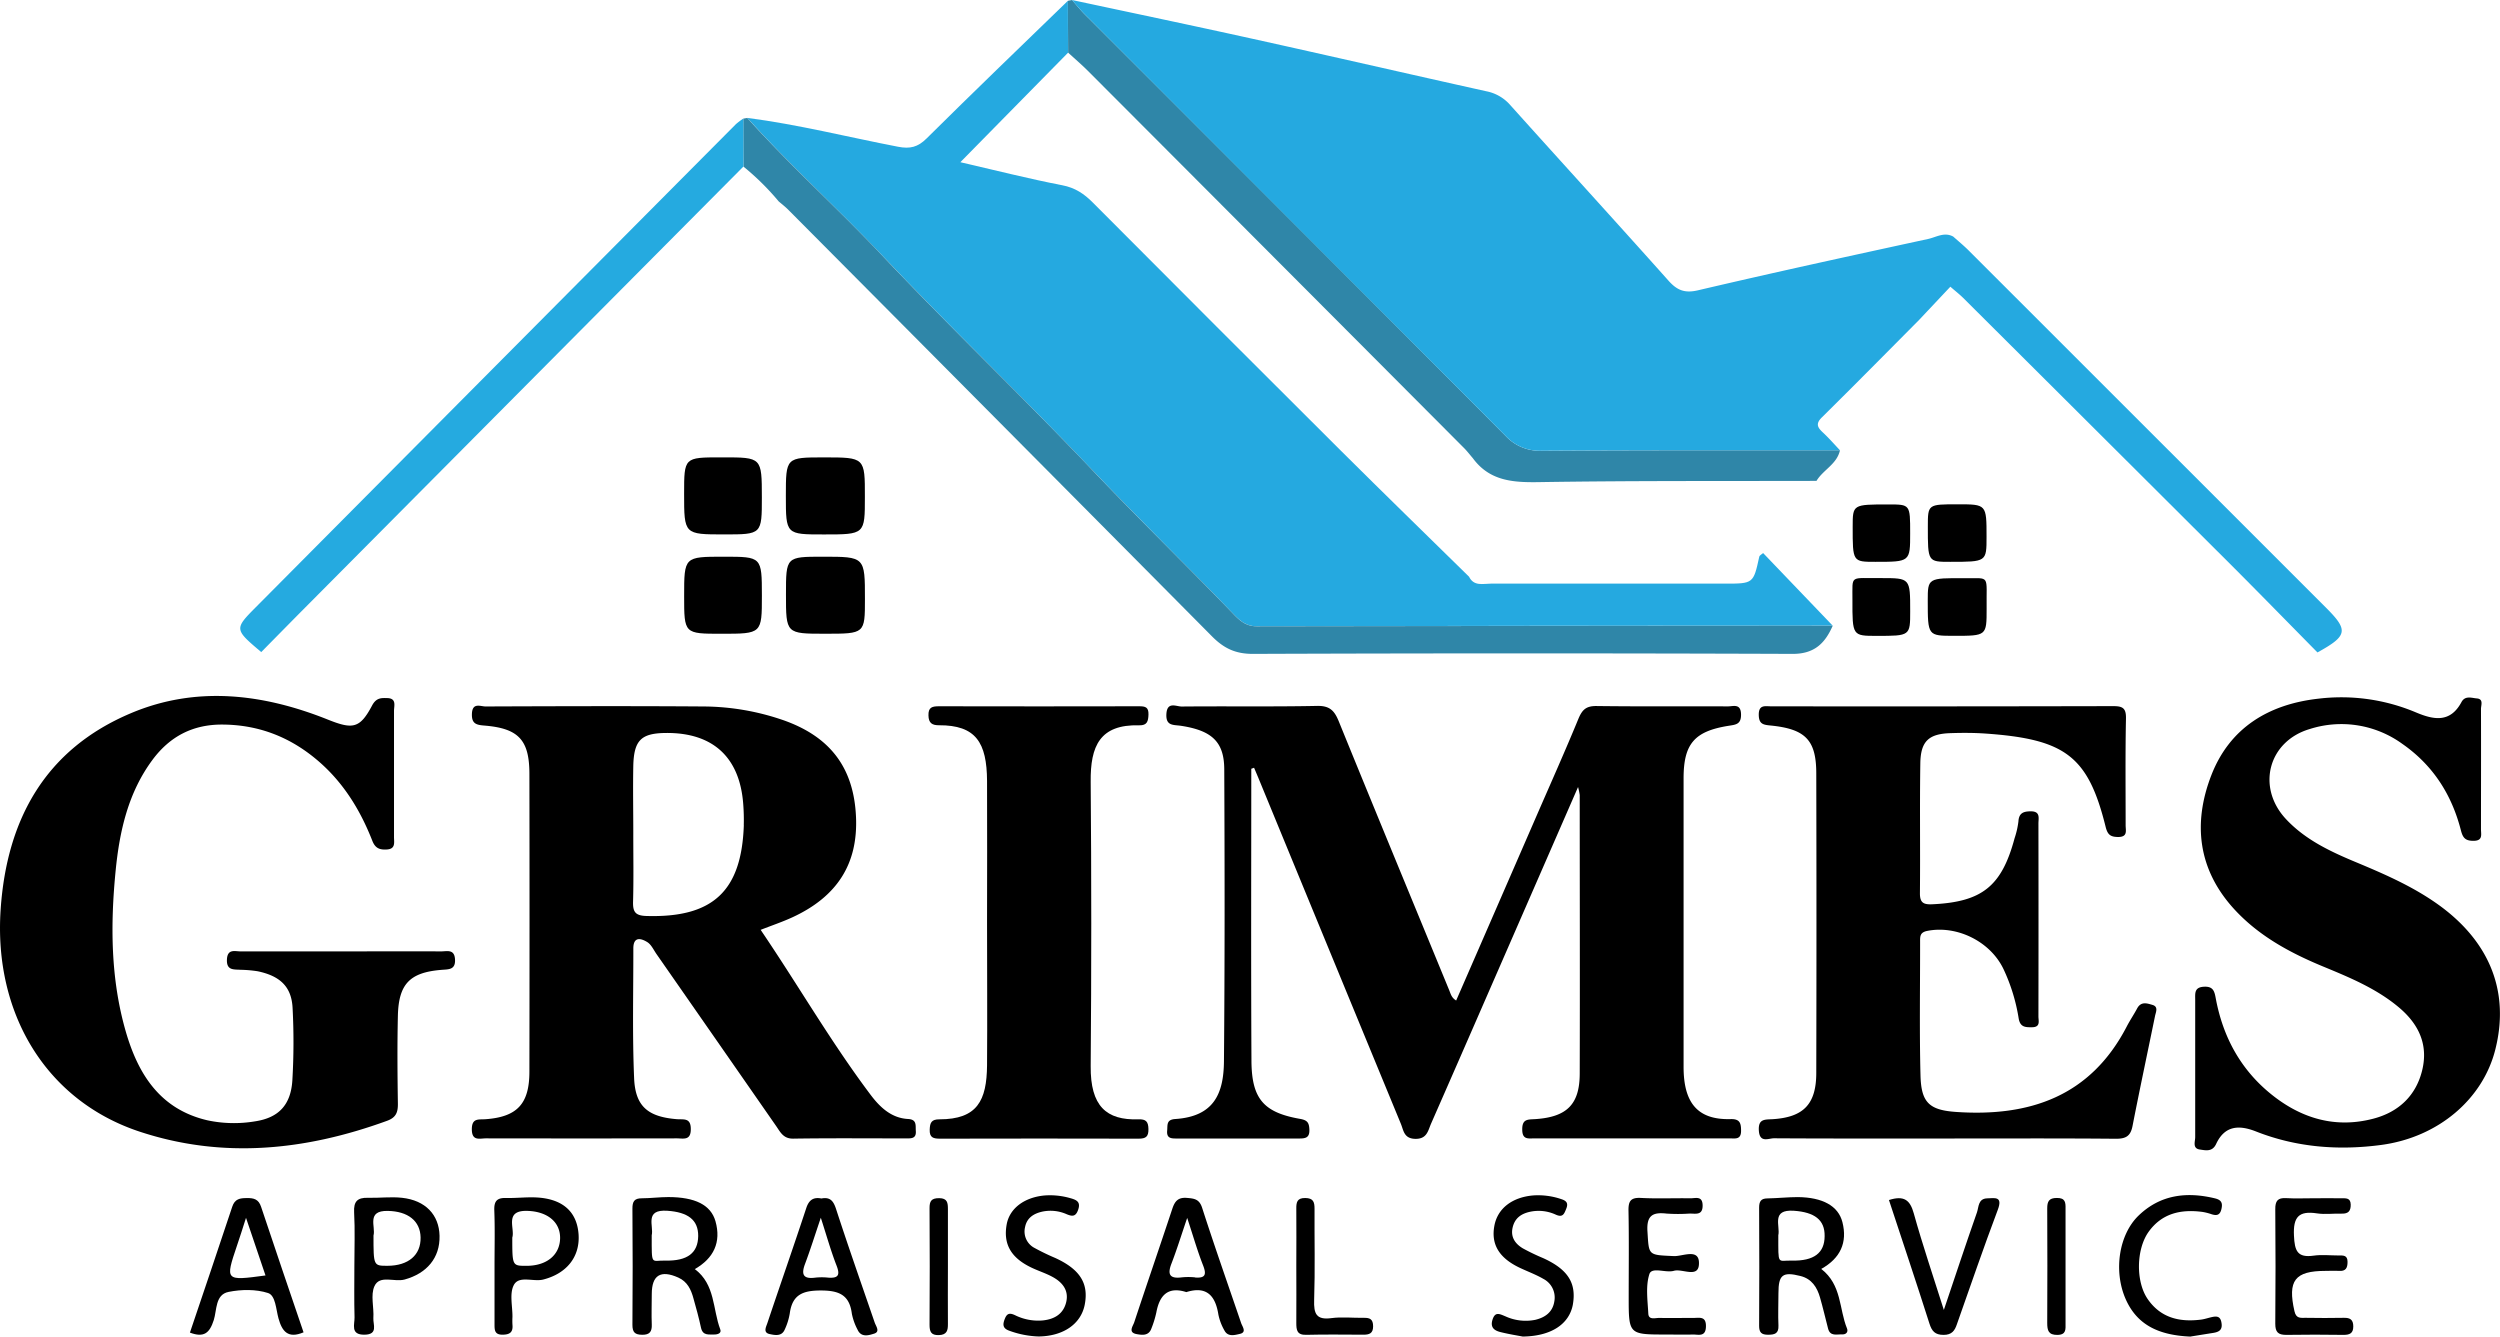 <svg id="Layer_1" data-name="Layer 1" xmlns="http://www.w3.org/2000/svg" viewBox="0 0 898.13 480.2"><defs><style>.cls-1{fill:#25a9e0;}.cls-2{fill:#2f86a8;}.cls-3{fill:#25aae0;}</style></defs><path class="cls-1" d="M316.39,91.22c24.93,26.39,51.17,51.49,76.16,77.79,16.67,17.55,34,34.4,50.79,51.82,2.26,2.33,4.43,4.17,8.14,4.16q103.47-.23,206.93-.21h0l-25-26.09c-.48.44-1.27.8-1.39,1.32-2.12,9.66-2.1,9.67-12.43,9.66q-42,0-84,0c-2.8,0-6.09,1.06-7.83-2.49h0C512.38,192.1,497,177.12,481.8,162q-44.7-44.52-89.19-89.22c-3.15-3.17-6.37-5.34-11-6.23-11.85-2.29-23.57-5.28-36.6-8.28l38.68-39.33h0L383.64.29h0c-17,16.47-34,32.84-50.79,49.48-3.14,3.11-5.92,3.78-10.21,2.95-18.06-3.48-35.92-8-54.19-10.37h0C283.72,59.34,300.72,74.64,316.39,91.22Z"/><path d="M620.83,260.77c2.73-.44,4.71-.48,4.64-4.16-.09-4-2.78-2.83-4.73-2.84-15.77-.07-31.55.08-47.32-.13-3.64,0-5,1.35-6.34,4.51-4.76,11.58-9.87,23-14.87,34.49q-14.52,33.39-29.08,66.8c-1.66-1-1.94-2.33-2.46-3.61-13.24-32.21-26.57-64.4-39.7-96.66-1.55-3.82-3.22-5.67-7.78-5.57-16.22.33-32.46.06-48.69.22-1.94,0-5.22-1.92-5.47,2.71-.24,4.36,2.56,3.81,5.27,4.22,11.07,1.69,15.47,5.76,15.52,15.57.16,35,.2,69.94-.11,104.91-.1,11.65-3.58,19.86-17.49,20.78-3.28.22-2.72,2.16-2.91,4.17-.25,2.74,1.38,2.84,3.4,2.83q21.94,0,43.88,0c2.33,0,3.93-.18,3.81-3.21-.11-2.42-.65-3.37-3.37-3.85-13.08-2.29-17.37-7.22-17.44-20.86-.19-35-.06-69.94-.06-104.91l1-.37c.58,1.38,1.18,2.77,1.75,4.16q25.47,61.9,51,123.79c.95,2.3,1.07,5.26,5.1,5.37,4.26.11,4.62-2.89,5.74-5.47q10.29-23.44,20.52-46.92l32.28-74a22.44,22.44,0,0,1,.6,2.91c0,33.37.1,66.74,0,100.11-.05,11-4.61,15.51-15.9,16.28-2.65.18-4.81-.17-4.75,3.77,0,3.78,2.31,3.15,4.51,3.15h69.94c2,0,4.22.6,4.16-2.82,0-2.72-.5-4.19-3.74-4.1-12.26.35-16.93-6.26-16.91-18.87,0-34.52,0-69,0-103.55C604.83,267.3,608.67,262.74,620.83,260.77Z"/><path d="M326.22,402c-6-.32-10.11-4.25-13.41-8.63-14.27-18.95-26.1-39.52-39.55-59.32,4.17-1.63,7.83-2.86,11.33-4.47,16.2-7.44,23.68-19.29,22.93-36.11-.78-17.72-9.32-29-26.62-34.92a89,89,0,0,0-28.26-4.75c-26.07-.19-52.14-.1-78.21,0-1.82,0-4.73-1.54-4.89,2.63-.13,3.54,1.52,4,4.46,4.23,12.29,1,16.17,5.17,16.19,17.3q.09,53.51,0,107c0,11.63-4.4,16.29-15.77,17.12-2.49.18-4.91-.49-4.91,3.6,0,4.36,2.8,3.28,5.06,3.28q34.29.06,68.6,0c2.33,0,5.05.9,5-3.38,0-4.12-2.61-3.32-5-3.51-10.34-.84-14.93-4.54-15.36-14.7-.66-15.52-.26-31.09-.28-46.64,0-4.31,2.69-3.71,5-2.28,1.44.89,2.28,2.8,3.32,4.3q21.52,30.9,43,61.81c1.51,2.17,2.57,4.56,6.14,4.5,13.49-.21,27-.09,40.48-.08,1.91,0,3.76.11,3.54-2.7C328.87,404.31,329.46,402.17,326.22,402Zm-59-105.55c-.81,23.77-11.2,33.3-34.94,32.62-4.09-.11-4.95-1.49-4.85-5.19.23-8.22.07-16.45.08-24.67,0-8-.15-16,0-24,.21-9.35,2.84-11.84,11.91-11.89,16.78-.08,26.36,8.79,27.59,25.59A72.74,72.74,0,0,1,267.2,296.45Z"/><path d="M158.44,341.79c-11.89-.06-23.78,0-35.67,0-12.12,0-24.24,0-36.36,0-2,0-4.68-1-4.88,2.86-.21,4.06,2.46,3.58,4.92,3.75a44.47,44.47,0,0,1,6.13.53c8.08,1.7,12.15,5.58,12.53,13.17a233.2,233.2,0,0,1-.08,26c-.55,8.87-4.94,13.48-13.44,14.75a45.62,45.62,0,0,1-17-.36c-17.12-3.95-25-16.65-29.43-32-5.44-18.91-5.52-38.32-3.61-57.76,1.4-14.22,4.52-28,13.22-39.74C61,264.59,69.23,260.22,80,260.3c13.44.1,24.92,4.8,34.89,13.57,8.77,7.72,14.65,17.42,18.86,28.16,1.07,2.76,2.7,3.3,5.22,3.15,3.26-.19,2.57-2.6,2.58-4.53q0-22.63,0-45.27c0-1.8,1-4.48-2.38-4.59-2.25-.07-4-.12-5.49,2.66-4.39,8.29-6.94,8.65-15.91,5.06-23.25-9.3-47.24-12.2-70.67-2.32C16.36,269.13,2.42,294.27.23,326.76c-2.53,37.32,16.3,68.52,49.65,79.69,30,10,59.84,6.89,89.18-3.8,3.17-1.15,3.93-3,3.88-6.17-.16-10.52-.24-21,0-31.56.27-11.45,4.3-15.56,15.61-16.49,2.6-.22,5.16.06,4.91-3.84C163.22,340.84,160.5,341.81,158.44,341.79Z"/><path d="M766.11,404.54c2.58-13.2,5.39-26.36,8.09-39.55.31-1.47,1.29-3.37-1-4-1.86-.54-4-1.3-5.4,1.24-1.18,2.22-2.6,4.3-3.75,6.52-13,25.11-34.88,32.52-61.27,30.72-9.75-.66-12.6-3.41-12.84-13.18-.4-16-.12-32-.14-48,0-1.86-.09-3.33,2.56-3.86,10.63-2.12,22.69,3.76,27.43,13.78a65.55,65.55,0,0,1,5.41,17.59c.52,3.26,2.42,3.27,4.86,3.24,3.09-.05,2.24-2.31,2.25-3.93q.06-34.63,0-69.27c0-1.88.78-4.33-2.64-4.37-2.63,0-4.37.51-4.55,3.65a30.16,30.16,0,0,1-1.37,6c-4.64,17.31-11.71,22.9-29.51,23.74-3.14.14-4.53-.45-4.5-4,.15-15.55-.1-31.1.14-46.64.12-8,3.06-10.61,10.94-10.84,4.11-.13,8.24-.14,12.34.14,28.83,2,37,8.12,43.3,33.54.71,2.84,1.75,3.6,4.49,3.63,3.53,0,2.69-2.33,2.69-4.19,0-12.8-.14-25.61.12-38.41.08-3.82-1.31-4.42-4.68-4.41q-61.38.14-122.77.07c-2.16,0-4.53-.72-4.47,3.12.05,3.3,1.7,3.52,4.23,3.77,12.5,1.24,16.4,5.19,16.43,17.1q.13,53.83,0,107.68c0,11.22-4.54,15.91-15.52,16.64-2.86.19-5.38-.25-5.11,4.09.28,4.6,3.5,2.76,5.47,2.78,20.35.13,40.7.08,61,.08,20.58,0,41.16-.1,61.73.09C763.78,409.13,765.41,408.11,766.11,404.54Z"/><path d="M877.15,325.86C867.94,319,857.53,314.4,847,310c-9.5-3.94-18.87-8.23-26-16-10.39-11.44-6-27.77,8.86-32.12a37.31,37.31,0,0,1,33.24,5.4c11,7.67,17.72,18.25,21,31.07.7,2.73,1.65,3.71,4.48,3.72,3.49,0,2.72-2.28,2.72-4.17,0-14.4.05-28.8,0-43.2,0-1.36,1-3.59-1.5-3.79-1.86-.15-4.2-1.12-5.51,1.32-4.08,7.61-10.09,6.35-16.46,3.66A68.91,68.91,0,0,0,832.9,251C815,253,801,261.47,794.39,278.6s-4.8,33.68,8.12,47.87c8.8,9.66,20,15.74,31.88,20.67,9.68,4,19.41,8,27.54,14.87,7,5.94,10.47,13.24,8.26,22.42s-8.45,15.05-17.5,17.44c-13.59,3.59-25.79,0-36.53-8.58C805,384.38,798.58,372.54,796,358.57c-.45-2.41-.89-4.24-4.14-4.09-3.57.15-3.24,2.33-3.23,4.66q0,12.35,0,24.69c0,8.23,0,16.46,0,24.69,0,1.59-1.07,4.06,1.67,4.45,2.1.3,4.49.92,5.85-2,3.07-6.58,8.13-6.92,14.29-4.5,14.56,5.74,29.74,6.91,45.1,4.84,20.49-2.77,36.53-16.52,40.95-34.44C901.51,356.7,894.77,339.06,877.15,325.86Z"/><path d="M337.3,260.55c13.3-.07,17.22,6.22,17.3,20,.09,16.91,0,33.83,0,50.74,0,17.14.13,34.29,0,51.43-.12,12.62-3.46,19.41-17.12,19.4-2.82,0-3.39,1.16-3.48,3.66-.12,2.95,1.33,3.29,3.73,3.29q35.66-.09,71.31,0c2.63,0,3.59-.73,3.54-3.46s-.94-3.58-3.6-3.49c-11.57.39-17.28-4.77-17.15-19.13q.42-51.09,0-102.17c-.13-12.75,3.25-20.64,17.46-20.25,2.83.07,3.23-1.47,3.3-3.89.07-2.6-1.1-2.95-3.27-2.95q-36,.08-72,0c-2.4,0-3.86.33-3.77,3.29C333.6,259.72,334.82,260.56,337.3,260.55Z"/><path class="cls-2" d="M279.76,72.37h0c1.19,1,2.46,2,3.58,3.14Q359.42,152,435.39,228.59c4.32,4.37,8.52,6.35,14.81,6.32q96.93-.36,193.85,0c7.83,0,11.62-3.86,14.36-10.12h0q-103.47.06-206.93.21c-3.71,0-5.88-1.83-8.14-4.16-16.78-17.42-34.12-34.27-50.79-51.82-25-26.3-51.23-51.4-76.16-77.79-15.67-16.58-32.67-31.88-47.94-48.86l-1.42.25q0,8.61.05,17.22A92.19,92.19,0,0,1,279.76,72.37Z"/><path class="cls-2" d="M383.73,18.91c2.33,2.14,4.75,4.21,7,6.45Q458.39,93.15,526,161c1.11,1.12,2.07,2.39,3.1,3.58,5.93,8.1,14.17,8.78,23.48,8.63,33.32-.53,66.65-.36,100-.45,2.4-4,7.36-6,8.43-11h0c-35.66,0-71.32-.06-107,.18a16.79,16.79,0,0,1-13.19-5.41Q465.38,80.68,389.64,5.1c-1.6-1.61-3-3.4-4.52-5.1h0l-1.48.29h0l.09,18.62Z"/><path class="cls-3" d="M93.85,234.26h0c5.45-5.52,10.88-11.06,16.35-16.56q78.43-78.94,156.88-157.87,0-8.61-.05-17.22h0a24.16,24.16,0,0,0-2.66,2Q178.12,131.36,91.92,218.12C84.1,226,84.21,226.1,93.85,234.26Z"/><path class="cls-1" d="M835.57,218.26Q771.42,154.12,707.26,90c-1.76-1.76-3.7-3.35-5.55-5h0c-3.18-1.76-6.09.2-9,.84-27.61,6-55.22,12-82.74,18.46-4.73,1.1-7.45,0-10.52-3.42-18.84-21.12-37.92-42-56.84-63.08a15.26,15.26,0,0,0-8.59-5C506,26.58,478,20.12,449.91,13.92,428.34,9.15,406.72,4.63,385.12,0h0c1.51,1.7,2.92,3.49,4.53,5.1q75.6,75.69,151.16,151.42A16.79,16.79,0,0,0,554,161.93c35.66-.24,71.32-.16,107-.18h0c-2-2.12-3.93-4.33-6.06-6.32-1.92-1.78-2.81-3.13-.45-5.46,11.76-11.62,23.38-23.38,35-35.09L700.67,103c1.53,1.34,3.14,2.6,4.58,4q47.81,47.61,95.57,95.25c10.65,10.64,21.16,21.42,31.73,32.14C843.41,228.4,843.78,226.46,835.57,218.26Z"/><path d="M654.28,455.87c6.91-3.85,9.47-9.51,7.61-16.81-1.48-5.84-7.12-8.91-16-9-3.64,0-7.28.41-10.92.47-2.35,0-3,1.08-3,3.34q.12,21.22,0,42.44c0,2.34.8,3.2,3.18,3.2s3.89-.39,3.76-3.31c-.18-3.87,0-7.76,0-11.64,0-6.61,1.52-7.77,7.92-6.15,4,1,5.94,4,7,7.67s1.94,7.48,2.91,11.22c.75,2.9,3.14,2,5.05,2.09,1.42.07,2.26-.86,1.75-2.14C660.66,470.23,661.71,461.59,654.28,455.87Zm-10.57-3c-5.21-.13-4.84,2-4.85-9.09.76-3.37-2.71-9.4,5.64-8.81,7.32.52,11.1,3.23,11,9.09C655.5,450.12,651.68,453.06,643.71,452.87Z"/><path d="M249.61,455.92c6.76-3.85,9.57-9.62,7.42-17.21-1.68-5.87-7.36-8.65-16.93-8.66-3.18,0-6.36.43-9.55.44-2.66,0-3.37,1.15-3.35,3.73q.17,20.86,0,41.74c0,2.67.88,3.54,3.54,3.56s3.51-1.13,3.41-3.68c-.15-3.64,0-7.3,0-10.95,0-6.8,3.19-8.76,9.53-5.92,3.26,1.46,4.57,4.28,5.43,7.43,1,3.51,1.95,7,2.72,10.56.64,3,2.86,2.39,4.82,2.46,1.25,0,2.63-.49,2.1-1.86C256,470.31,257,461.45,249.61,455.92ZM239,452.87c-5.13-.13-4.87,2.14-4.87-9.08.8-3.33-2.75-9.4,5.63-8.82,7.32.51,11.11,3.22,11.07,9.07C250.76,450.1,247,453.06,239,452.87Z"/><path d="M259.67,164.31H259c-13.23,0-13.23,0-13.23,13.08,0,14.6,0,14.6,14.38,14.6,13.55,0,13.55,0,13.55-13.35C273.68,164.31,273.68,164.31,259.67,164.31Z"/><path d="M296,164.32c-13.68,0-13.68,0-13.68,13.86S282.35,192,296,192c14.71,0,14.71,0,14.71-13.46C310.73,164.32,310.73,164.32,296,164.32Z"/><path d="M260,200c-14.22,0-14.22,0-14.22,14.15,0,13.53,0,13.53,13.39,13.53,14.54,0,14.54,0,14.54-13.74C273.69,200,273.69,200,260,200Z"/><path d="M295.65,200c-13.29,0-13.29,0-13.29,13.56,0,14.11,0,14.11,14.05,14.11,14.32,0,14.32,0,14.32-12.47C310.73,200,310.73,200,295.65,200Z"/><path d="M88.68,430.41c-2.49,0-4.31.29-5.24,3.08-5,15.08-10.1,30.11-15.21,45.25,5,1.89,7.06.22,8.57-4.51,1.14-3.57.49-9.15,5.31-10.11,4.58-.92,9.85-1,14.19.4,2.72.89,2.84,5.87,3.75,9.12,1.27,4.58,3.35,7.4,9,5-5.09-15-10.24-30-15.25-45.09C92.91,430.85,91.24,430.36,88.68,430.41Zm-3.55,17.1c1-2.89,1.9-5.8,3.25-10,2.56,7.6,4.74,14.11,7,20.7C80.87,460.17,80.87,460.17,85.13,447.51Z"/><path d="M431.9,434c-1-3.19-2.77-3.43-5.5-3.65-3.22-.27-4.36,1.25-5.25,3.92-4.51,13.61-9.18,27.17-13.68,40.78-.46,1.39-2.33,3.66.91,4.24,1.95.35,4.27.65,5.23-1.94a36.16,36.16,0,0,0,1.81-5.87c1.14-6.1,4.11-9.42,10.77-7.29,7.33-2.3,10.46,1.33,11.52,8.09a19.3,19.3,0,0,0,2.18,5.71c1.25,2.39,3.74,1.62,5.51,1.22,2.53-.57,1-2.49.5-3.84C441.22,461.62,436.37,447.89,431.9,434Zm-2.58,24.9a23.33,23.33,0,0,0-4.8,0c-4.16.52-5.22-.91-3.7-4.87,1.95-5.05,3.55-10.23,5.68-16.49,2.18,6.6,3.68,11.87,5.69,17C433.49,457.85,433.1,459.25,429.32,458.94Z"/><path d="M300.36,434.35c-.95-2.92-2.12-4.39-5.27-3.79-2.81-.54-4.44.44-5.43,3.42-4.56,13.84-9.38,27.6-14,41.4-.46,1.36-1.59,3.38.85,3.89,1.87.4,4.31.91,5.39-1.59a22.27,22.27,0,0,0,1.83-5.86c.92-6.74,4.71-8.22,11.2-8.21s10.24,1.58,11.1,8.34a20.92,20.92,0,0,0,2.06,5.76c1.32,2.89,4.05,2,5.95,1.4,2.23-.7.67-2.62.19-4C309.56,461.52,304.8,448,300.36,434.35ZM297.6,459a22.18,22.18,0,0,0-4.75,0c-4.25.56-5.07-1.1-3.66-4.88,1.88-5,3.5-10.18,5.69-16.64,2.09,6.47,3.61,11.92,5.65,17.17C301.83,458,301.25,459.25,297.6,459Z"/><path d="M842,473.43c-4.57.11-9.14.06-13.71,0-1.73,0-3.4.36-4-2.37-2.5-11,.1-14.48,11.16-14.49,1.6,0,3.21-.1,4.8,0,2.44.18,3.12-1,3.11-3.25,0-2.49-1.63-2.29-3.25-2.29-3,0-6-.35-8.9.06-5.91.84-6.85-1.74-7.1-7.18-.32-6.75,1.75-9,8.29-8,2.9.44,5.93,0,8.9.09,2.33.06,3.24-.93,3.2-3.26-.05-2.51-1.81-2.23-3.34-2.26-3.43-.06-6.86,0-10.28,0-3.2,0-6.41.14-9.6-.05-3-.17-3.91,1-3.88,4q.18,20.57,0,41.13c0,3,1,4,3.94,4,6.85-.12,13.71-.09,20.56,0,2.18,0,3.51-.51,3.52-3S844.27,473.37,842,473.43Z"/><path d="M608.32,473.47c-4.11,0-8.22.06-12.32,0-1.41,0-3.72.8-3.84-1.53-.25-4.76-1-9.89.38-14.21.89-2.71,5.87-.34,8.81-1.19,3.16-.91,9.28,3.08,9-3.12-.23-4.95-6-2-9.07-2.17-9.3-.43-8.88-.18-9.43-8.84-.37-5.76,1.87-7,6.87-6.43a59,59,0,0,0,8.2,0c2.12-.06,4.82.83,4.75-3-.07-3.49-2.61-2.46-4.4-2.49-5.93-.1-11.87.19-17.78-.13-3.79-.2-4.52,1.27-4.45,4.7.2,10.25.07,20.52.07,30.78,0,13.58,0,13.58,13.34,13.59,3.19,0,6.38.09,9.57,0,2-.08,4.73,1.07,4.84-2.83S610.49,473.49,608.32,473.47Z"/><path d="M144.42,430.31c-4-.44-8.2.11-12.29,0-3.72-.08-5.12,1.3-4.91,5.22.35,6.38.09,12.79.09,19.19,0,6.17-.11,12.35.06,18.52.07,2.56-1.61,6.33,3.62,6.25,4.94-.08,3-3.67,3.14-5.94.27-3.86-1.08-8.3.4-11.51,1.89-4.13,7.13-1.35,10.83-2.37,7.93-2.18,12.74-7.74,12.55-15.71C157.73,436.41,152.85,431.22,144.42,430.31Zm-5.24,24.43c-5,0-5,0-5-10.87.87-3.14-2.7-9,5.13-8.85,7.21.13,11.68,3.56,11.79,9.55C151.22,450.88,146.71,454.73,139.18,454.74Z"/><path d="M194,430.28c-4.05-.39-8.19.2-12.28.1-3.29-.08-4.26,1.24-4.14,4.48.25,6.61.08,13.24.08,19.86,0,7.08,0,14.16,0,21.23,0,2,.14,3.55,2.84,3.54s3.86-.91,3.6-3.6a25,25,0,0,1,0-2.74c.05-3.88-1.12-8.39.48-11.47,1.85-3.56,7-1.1,10.56-2,8.29-2.11,13.23-8,12.72-16.16C207.34,435.77,202.72,431.13,194,430.28Zm-4.91,24.47c-5.05,0-5.05,0-5.05-10.15,1.05-3.33-3.09-9.94,5.64-9.58,7,.28,11.6,4,11.54,9.78C201.13,450.88,196.38,454.78,189.06,454.75Z"/><path d="M713.89,430.51c-3.26.11-3,3.09-3.65,5-4,11.39-7.78,22.85-11.91,35.09-3.82-12.12-7.64-23.31-10.8-34.69-1.33-4.78-3.46-6.53-8.92-4.8,4.91,14.92,9.83,29.59,14.52,44.32.88,2.79,2,4.13,5.12,4.13,2.93,0,4-1.5,4.77-3.82,4.85-13.72,9.56-27.5,14.69-41.12C719.57,429.69,716.65,430.42,713.89,430.51Z"/><path d="M379.06,451.91a80,80,0,0,1-7.34-3.55,6.65,6.65,0,0,1-3.47-7.49c.66-3.43,3.19-4.91,6.19-5.59a14.3,14.3,0,0,1,8.72.91c1.93.81,3.24,1,4.12-1.45,1-2.76-.24-3.6-2.63-4.26a26.33,26.33,0,0,0-9.45-1c-7.31.69-12.53,4.71-13.55,10.41-1.24,6.92,1.42,11.81,8.53,15.32,2.63,1.31,5.51,2.17,8.07,3.59,3.39,1.88,5.75,4.7,4.81,8.89-1,4.35-4.23,6.25-8.45,6.68a18.77,18.77,0,0,1-9.95-1.88c-1.79-.83-2.84-.8-3.65,1.23s-.88,3.44,1.48,4.31a33.49,33.49,0,0,0,10.65,2.1c8.85-.11,15.19-4.47,16.55-11.41C391.18,461.08,388,456,379.06,451.91Z"/><path d="M791.21,435.38a19.12,19.12,0,0,1,3.31.84c1.81.57,3,.37,3.52-1.81s.05-3.33-2.33-3.9c-10.19-2.46-19.62-1.32-27.4,6.17-7.14,6.87-9.06,20-4.67,30,4.18,9.5,12.15,13,23.21,13.49,2-.32,5.1-.83,8.24-1.32,2-.32,3.39-1,3-3.51-.38-2.77-2-2.53-3.93-2.07-1.11.27-2.2.63-3.33.79-7.76,1-14.59-.57-19.28-7.39-4.3-6.25-4.12-17.78.28-24.05C776.63,435.86,783.48,434.37,791.21,435.38Z"/><path d="M554.42,452a77.8,77.8,0,0,1-7.36-3.54c-2.7-1.62-4.41-4-3.66-7.39s3-5,6.15-5.71a14.69,14.69,0,0,1,9.36,1c2.48,1.12,3-.19,3.74-2.07.9-2.13,0-2.94-1.75-3.5a25.77,25.77,0,0,0-10.09-1.33c-7.58.65-12.8,4.68-13.95,10.88-1.25,6.65,1.65,11.54,9,15.06,2.87,1.37,5.89,2.46,8.62,4.05a7.53,7.53,0,0,1,3.92,8.06c-.6,3.91-3.35,5.82-6.9,6.65a17.47,17.47,0,0,1-10.69-1.27c-2.09-.85-3.71-1.81-4.65,1.3-.84,2.77.76,3.83,2.87,4.36,3.08.77,6.23,1.26,8,1.61,10.29-.12,16.66-4.49,18-11.37C566.42,461,563.34,456.07,554.42,452Z"/><path d="M489.93,473.43c-3.87.07-7.81-.4-11.62.11-5.46.73-6.36-1.61-6.2-6.47.36-10.94.08-21.89.14-32.84,0-2.41-.44-3.81-3.34-3.84s-3.24,1.49-3.21,3.81c.07,6.85,0,13.69,0,20.53s.06,13.69,0,20.53c0,2.58.23,4.37,3.58,4.28,6.84-.18,13.69-.07,20.53-.05,2.06,0,3.48-.41,3.48-3S492.13,473.39,489.93,473.43Z"/><path d="M705.94,207.73c-13.38-.12-13.38,0-13.39,8,0,12.68,0,12.68,9.43,12.69,11.72,0,11.72,0,11.72-9.74C713.54,206.3,715.17,207.8,705.94,207.73Z"/><path d="M674.24,228.44c12,0,12,0,12-8.89,0-11.87,0-11.87-10.44-11.87-11.53.14-10.25-1.43-10.31,7.86C665.46,228.44,665.51,228.44,674.24,228.44Z"/><path d="M700.59,201.84c13.08,0,13.08,0,13.08-9,0-11.67,0-11.67-10.42-11.67-10.67,0-10.67,0-10.67,8C692.57,201.84,692.57,201.84,700.59,201.84Z"/><path d="M673.72,201.84c12.51,0,12.51,0,12.51-10.32s0-10.29-7.8-10.3c-12.84,0-12.84,0-12.85,8C665.57,201.84,665.57,201.84,673.72,201.84Z"/><path d="M340.54,455c0-6.85,0-13.71,0-20.56,0-2.26-.14-4-3.16-4-2.79,0-3.46,1.06-3.44,3.63q.14,20.91,0,41.81c0,2.44.47,3.86,3.37,3.76s3.25-1.72,3.23-4C340.49,468.67,340.53,461.82,340.54,455Z"/><path d="M738.9,430.37c-2.81,0-3.44,1.27-3.43,3.77q.1,20.57,0,41.14c0,2.66.41,4.34,3.68,4.29s2.89-2.16,2.9-4.19q0-10.28,0-20.56c0-6.86,0-13.71,0-20.57C742.09,432,742,430.32,738.9,430.37Z"/></svg>